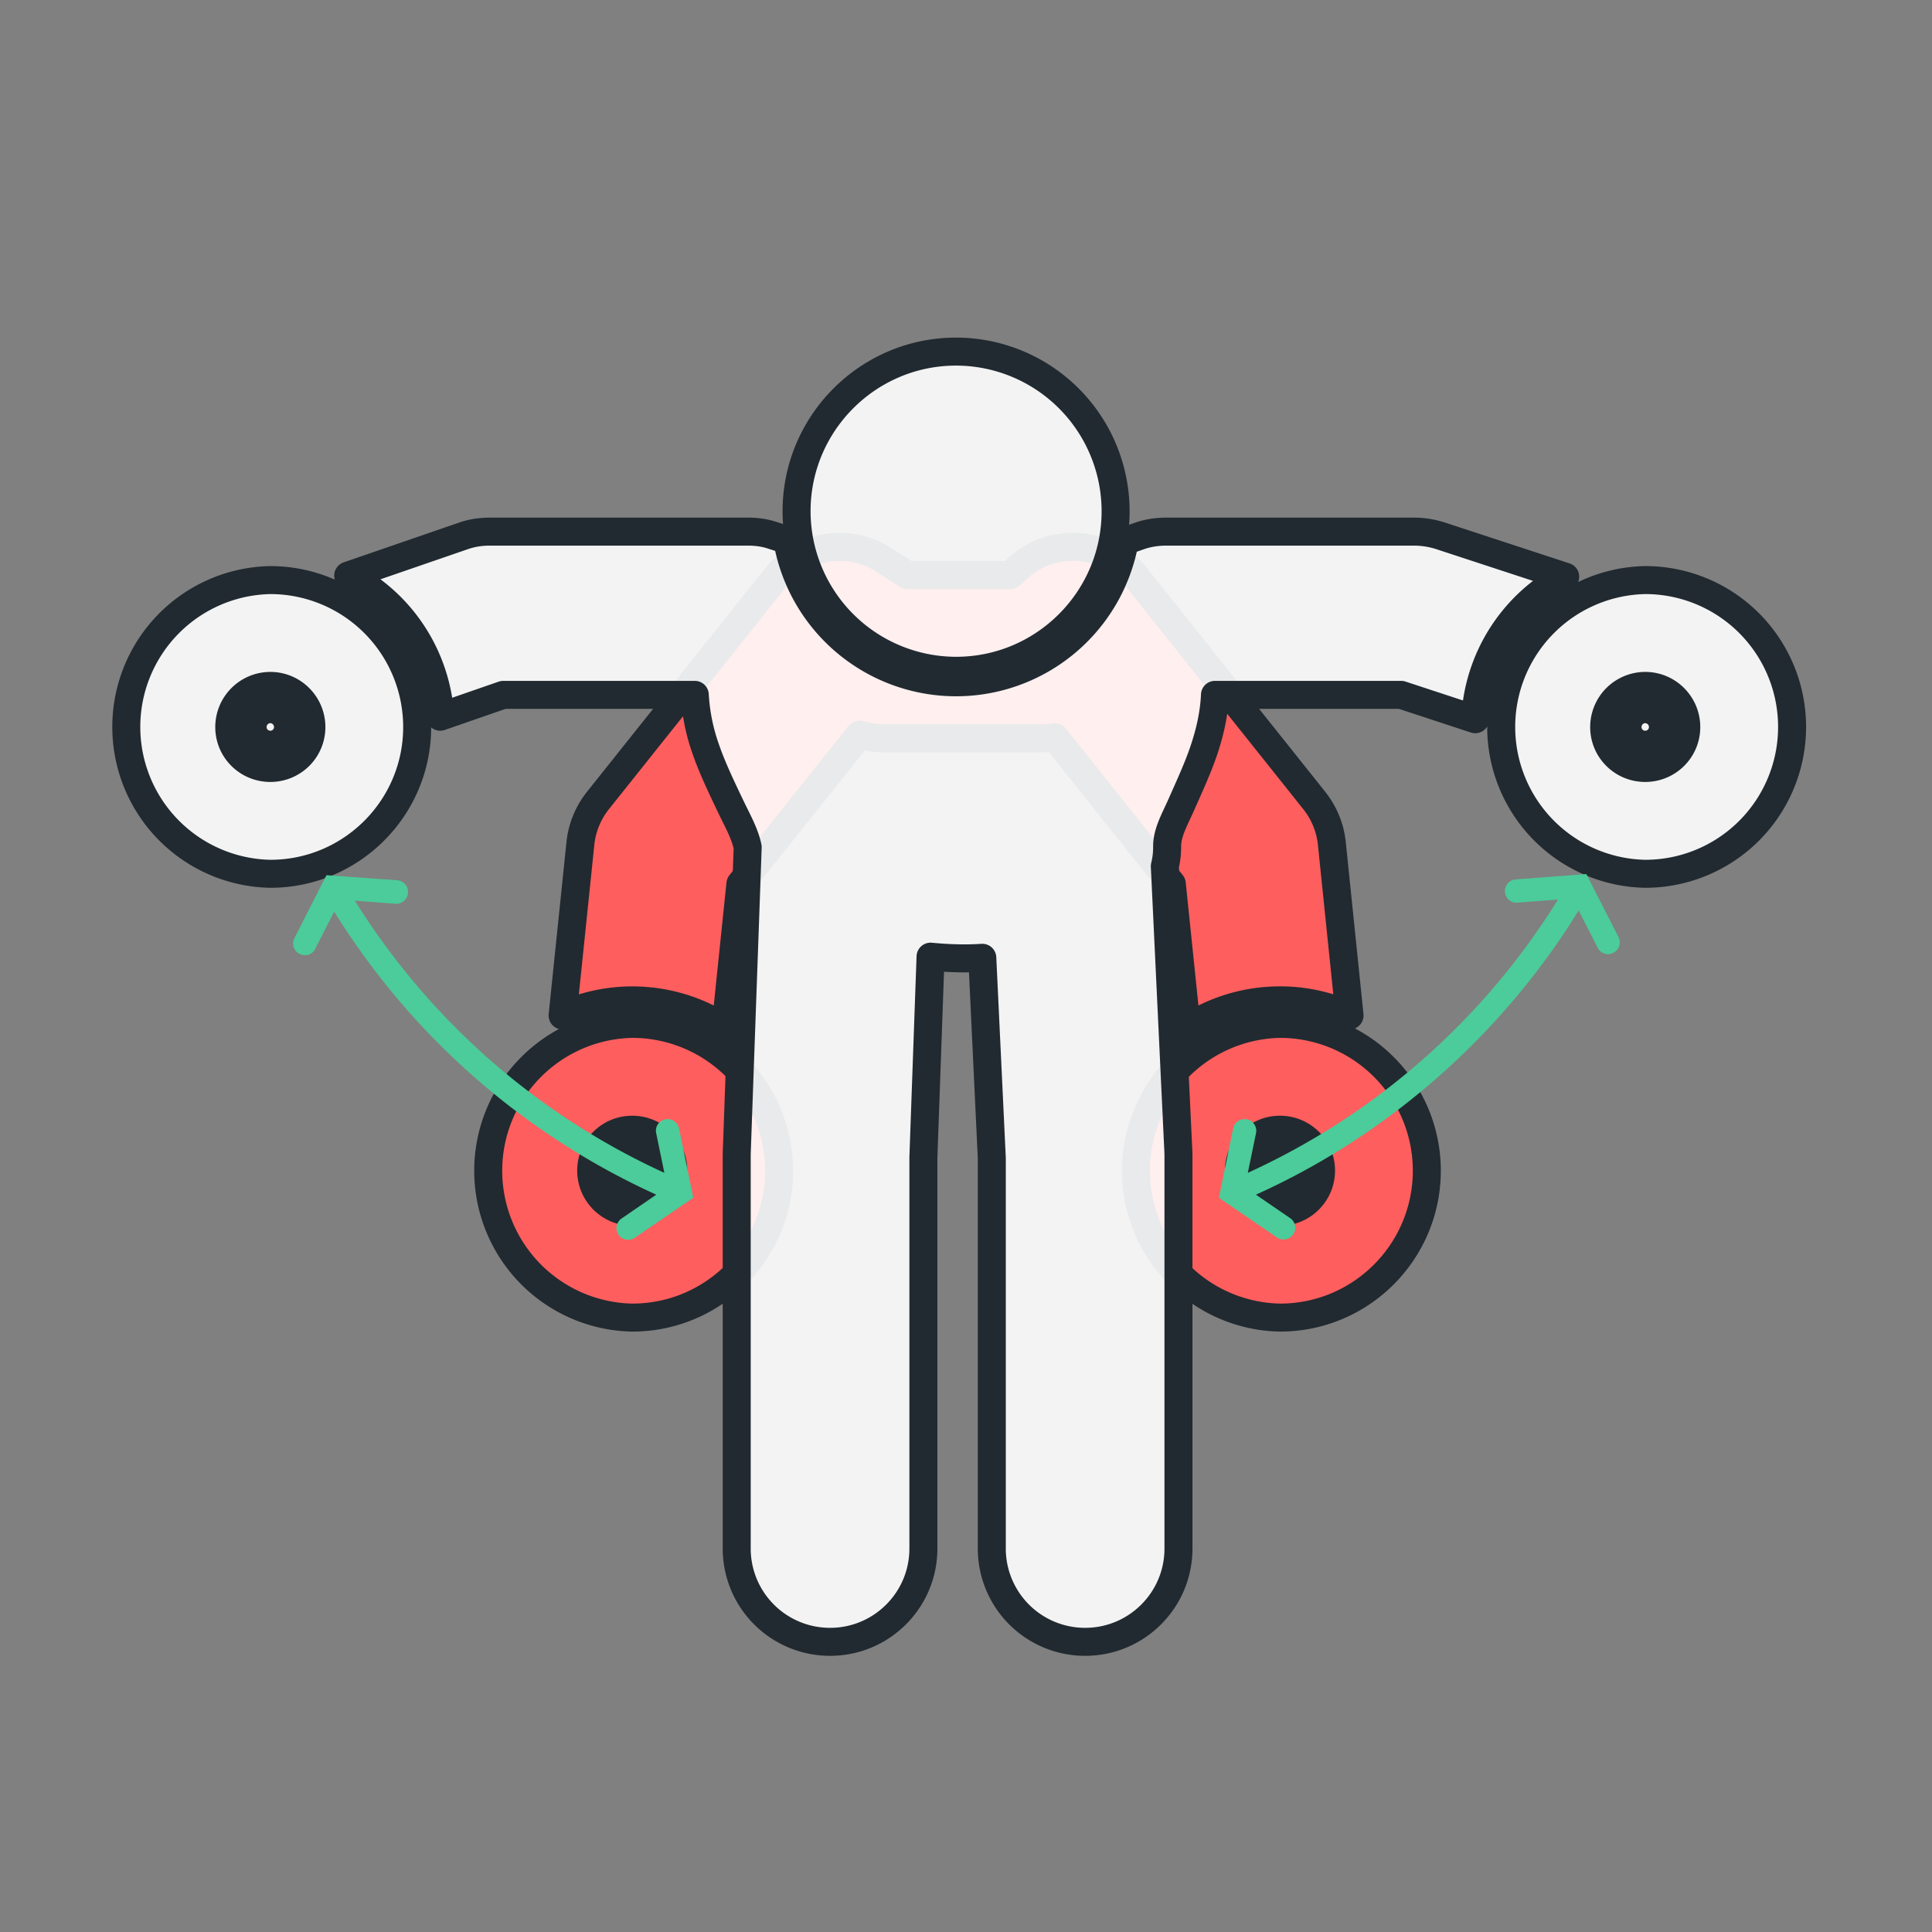 <svg fill="rgba(255,255,255,0.9)" viewBox="0 0 69 69" xmlns="http://www.w3.org/2000/svg" fill-rule="evenodd" clip-rule="evenodd" stroke-linejoin="round" stroke-miterlimit="2">
    <rect x="0" y="0" width="69" height="69" fill="#808080" stroke="none"/>
    <path id="frame" fill="none" d="M.005 0h68.286v68.285H.005z"/>
    <path id="back-move" stroke="#212A30" strokewidth=".5px" fill="#ff5e5e" d="M45.713 36.567a5.246 5.246 0 015.245 5.24c0 2.9-2.35 5.25-5.245 5.25a5.246 5.246 0 010-10.49zm-23.133 0a5.246 5.246 0 015.245 5.24c0 2.9-2.35 5.25-5.245 5.25a5.246 5.246 0 010-10.49zm23.133 3.78c-.809 0-1.466.65-1.466 1.46 0 .81.657 1.47 1.466 1.47.81 0 1.467-.66 1.467-1.47 0-.81-.657-1.46-1.467-1.46zm-23.133 0c-.809 0-1.466.65-1.466 1.46 0 .81.657 1.47 1.466 1.47a1.47 1.47 0 001.466-1.47c0-.81-.657-1.46-1.466-1.46zm23.133.83a.63.63 0 110 1.26.63.63 0 110-1.26zm-23.133 0a.63.63 0 110 1.26.63.63 0 110-1.26zm17.408-21.11c.224.15.428.34.602.56l6.354 7.97c.348.44.564.97.621 1.52l.633 6.15a5.91 5.91 0 00-2.485-.54c-1.229 0-2.374.37-3.33 1l-.533-5.16-4.176-5.24c-.148.03-.299.04-.452.04h-5.667c-.293 0-.583-.05-.859-.13l-4.253 5.33-.534 5.16a6.032 6.032 0 00-5.816-.46l.636-6.15c.057-.55.272-1.08.62-1.52l6.354-7.97c.176-.22.38-.41.6-.56a6.118 6.118 0 0011.685 0zm-11.316-.22a2.905 2.905 0 012.877.14l.856.55h3.68l.25-.23a2.923 2.923 0 012.198-.77c.382.03.751.14 1.086.31a5.707 5.707 0 01-5.474 4.11 5.707 5.707 0 01-5.473-4.11z"/>
    <path id="front-move" stroke= "#212A30" strokewidth=".5px" d="M12.436 20.557l4.093-1.41c.306-.11.628-.16.953-.16h9.241c.302 0 .603.04.89.14l.505.16a6.12 6.12 0 006.028 5.08 6.12 6.12 0 006.02-5.04l.514-.18c.31-.11.636-.16.964-.16h8.864c.31 0 .616.05.91.14l4.482 1.47a6.09 6.09 0 00-3.213 5.09l-2.645-.87h-6.65c-.029.66-.174 1.33-.414 2.03-.216.63-.519 1.28-.81 1.94-.216.48-.488.96-.485 1.44.002.25-.026.48-.082.71l.483 10.18c.002.05.004.11.004.16v14.03c0 1.84-1.494 3.33-3.334 3.33a3.332 3.332 0 01-3.333-3.33v-13.95l-.339-7.15c-.606.04-1.216.02-1.848-.04l-.256 7.17v13.97c0 1.84-1.494 3.33-3.333 3.33a3.332 3.332 0 01-3.334-3.33v-14.03l.002-.12.39-10.9c-.1-.49-.37-.96-.599-1.44-.329-.69-.657-1.37-.883-2.02a6.922 6.922 0 01-.407-1.98h-6.842l-2.25.78a6.086 6.086 0 00-3.286-5.04zm-2.782.16a5.248 5.248 0 015.245 5.25c0 2.89-2.35 5.24-5.245 5.24a5.246 5.246 0 010-10.49zm49.104 0a5.245 5.245 0 010 10.49 5.246 5.246 0 010-10.49zm0 3.78a1.47 1.47 0 00-1.466 1.47c0 .81.657 1.46 1.466 1.46.809 0 1.466-.65 1.466-1.46 0-.81-.657-1.47-1.466-1.47zm-49.104 0a1.47 1.47 0 00-1.466 1.47c0 .81.657 1.46 1.466 1.46.81 0 1.467-.65 1.467-1.46 0-.81-.657-1.47-1.467-1.47zm49.104.83a.64.64 0 01.633.64.63.63 0 01-.633.63.63.63 0 01-.633-.63c0-.35.284-.64.633-.64zm-49.104 0c.35 0 .633.29.633.64a.63.63 0 01-.633.63.63.63 0 01-.633-.63c0-.35.284-.64.633-.64zm24.492-12.77a5.705 5.705 0 015.697 5.7c0 3.14-2.553 5.7-5.697 5.7a5.705 5.705 0 01-5.697-5.7c0-3.14 2.553-5.7 5.697-5.7z"/>
    <path id="arrow" fill="#4BCC9A" d="M55.64 32.127l-1.445.11a.411.411 0 01-.447-.38.42.42 0 01.384-.45l2.524-.19 1.148 2.25c.104.21.022.46-.183.56a.407.407 0 01-.56-.18l-.68-1.33c-2.73 4.43-6.779 8.01-11.527 10.15l1.24.85a.418.418 0 01-.47.69l-2.093-1.43.511-2.48a.415.415 0 01.492-.32c.225.04.37.27.324.49l-.293 1.42a25.47 25.47 0 0011.076-9.76zm-43.705.43l-.677 1.33a.407.407 0 01-.56.18.416.416 0 01-.184-.56l1.145-2.25 2.524.18a.42.42 0 01-.062.84l-1.446-.11a25.526 25.526 0 0011.052 9.72l-.293-1.42a.414.414 0 01.325-.49c.225-.05.445.1.492.32l.51 2.48-2.092 1.43a.416.416 0 11-.469-.69l1.238-.85a26.386 26.386 0 01-11.503-10.11z"/>
</svg>